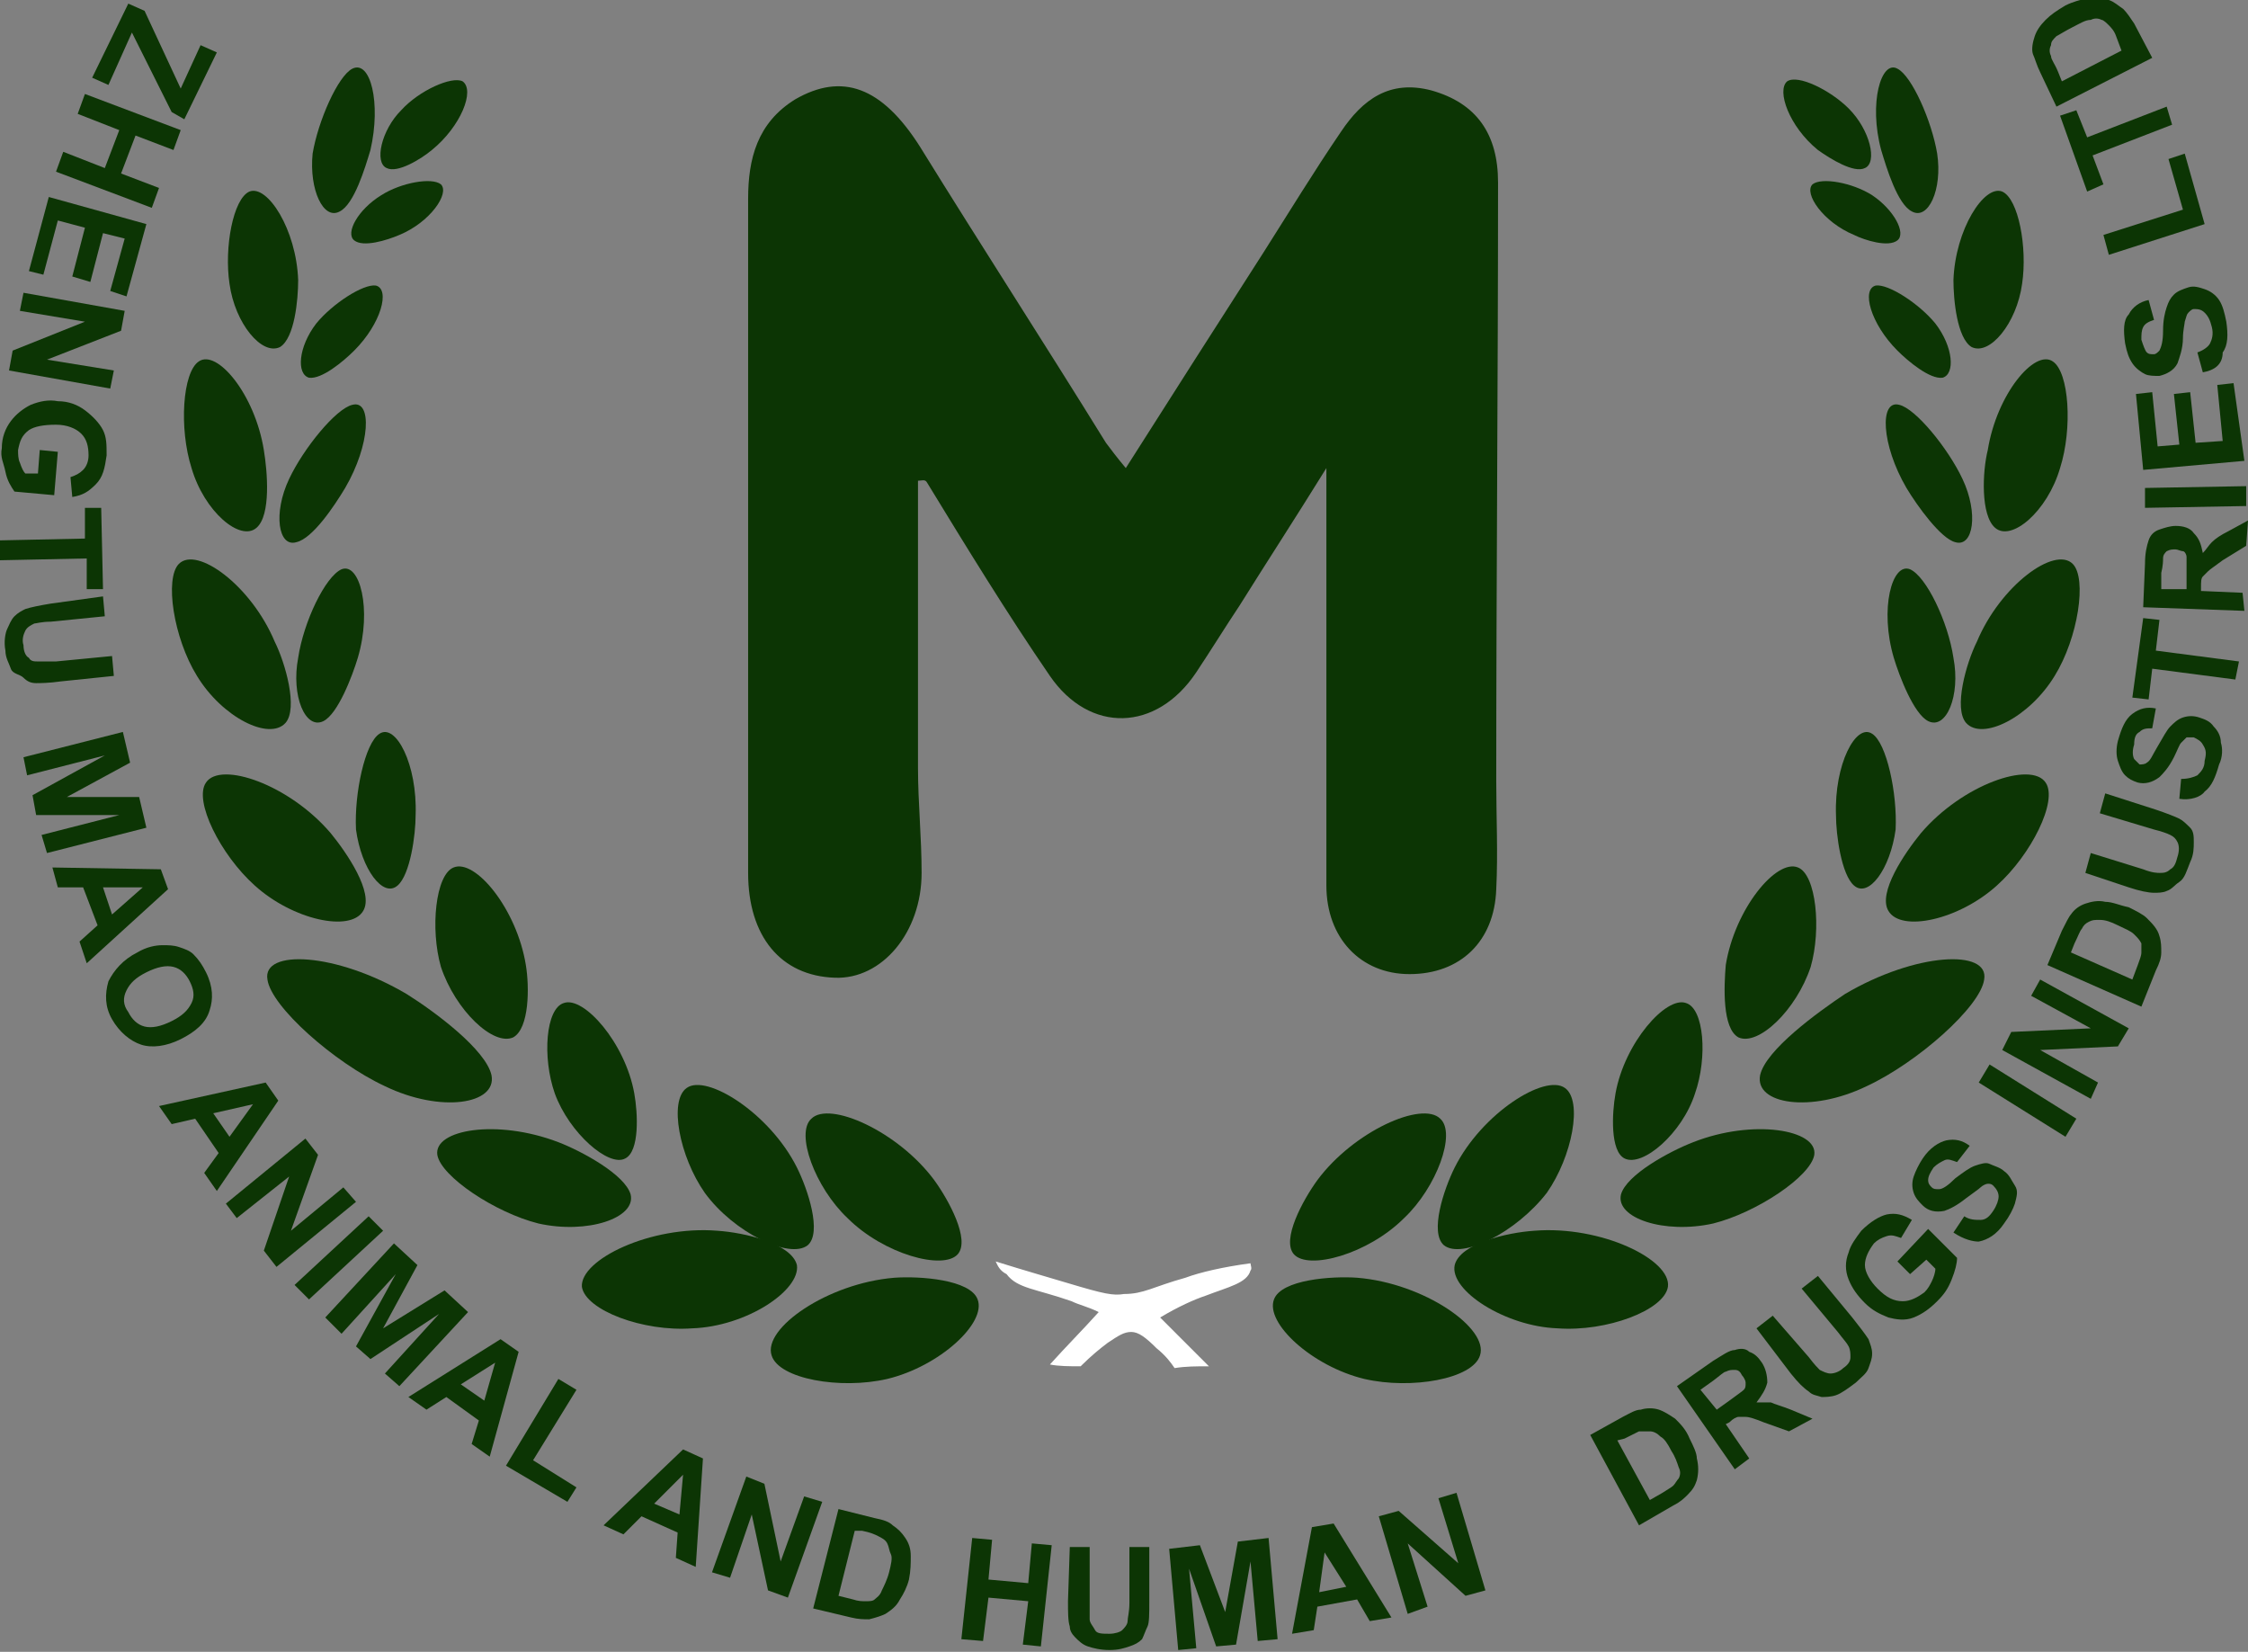 <?xml version="1.0" encoding="UTF-8"?>
<svg xmlns="http://www.w3.org/2000/svg" xmlns:xlink="http://www.w3.org/1999/xlink" version="1.1" id="Layer_1" x="0px" y="0px" viewBox="0 0 124.4 91.4" style="enable-background:new 0 0 124.4 91.4;" xml:space="preserve">
<rect x="0" y="0" width="124.4" height="91.4" fill="#808080" stroke="none"/>
<style type="text/css">
	.st0{fill:#FFFFFF;}
	.st1{fill:#0C3504;}
</style>
<path class="st0" d="M55.1,69.8c1.6,0.5,3,0.9,4,1.2c2,0.6,2.5,0.7,3.1,0.6c1.1,0,1.6-0.4,3.4-0.9c0.8-0.3,2.1-0.6,3.6-0.8  c0,0.1,0.1,0.3,0,0.4c-0.2,0.7-1.2,0.9-2.5,1.4c-0.6,0.2-1.5,0.6-2.5,1.2c0.9,0.9,1.8,1.8,2.7,2.7c-0.7,0-1.3,0-1.9,0.1  c-0.2-0.3-0.5-0.7-1-1.1c-0.6-0.6-1-0.9-1.4-0.9c-0.4,0-0.7,0.2-1.3,0.6c-0.4,0.3-0.9,0.7-1.5,1.3c-0.6,0-1.2,0-1.7-0.1  c0.9-1,1.8-1.9,2.7-2.9c-0.6-0.3-1.1-0.4-1.5-0.6c-2-0.7-3-0.7-3.6-1.5C55.3,70.3,55.2,70,55.1,69.8z"></path>
<g>
	<path class="st1" d="M50.8,26.6c0,5.3,0,10.6,0,15.9c0,1.9,0.2,3.8,0.2,5.8c0,3.3-2.2,5.9-4.8,5.8c-3-0.1-4.8-2.3-4.8-5.8   c0-12.4,0-24.9,0-37.3c0-2.2,0.5-4.2,2.6-5.5c2.6-1.5,4.8-0.7,6.9,2.6c3.4,5.5,6.9,10.9,10.3,16.4c0.3,0.4,0.6,0.8,1.1,1.4   c2.6-4.1,5.1-8,7.6-11.9c1.4-2.2,2.8-4.5,4.3-6.7c1.2-1.8,2.7-2.9,5-2.3c2.5,0.7,3.7,2.4,3.7,5.1c0,11-0.1,22.1-0.1,33.1   c0,2,0.1,4,0,6c-0.1,2.9-2,4.7-4.8,4.7c-2.7,0-4.6-2-4.6-4.9c0-7.5,0-14.9,0-23.1c-1.8,2.9-3.3,5.2-4.8,7.6   c-0.8,1.2-1.6,2.5-2.4,3.7c-2.2,3.3-5.9,3.4-8.1,0.2c-2.4-3.5-4.6-7.1-6.8-10.7C51.2,26.5,51,26.6,50.8,26.6z"></path>
	<g>
		<path class="st1" d="M71.6,69.4c-0.7-0.8,0.5-3,1.3-4.1c2-2.7,5.8-4.4,6.8-3.4c0.9,0.8-0.2,3.8-2,5.5    C75.7,69.4,72.4,70.3,71.6,69.4z"></path>
		<path class="st1" d="M70.5,71.9c0.4-1.1,3.2-1.3,4.6-1.2c3.7,0.3,7.3,2.8,6.8,4.3c-0.4,1.3-3.8,1.9-6.4,1.3    C72.6,75.6,70,73.2,70.5,71.9z"></path>
		<path class="st1" d="M79.9,68.9c-0.8-0.7,0-3.1,0.6-4.3c1.5-3,5-5.2,6.1-4.4c1,0.7,0.4,3.8-1,5.8C83.9,68.2,80.9,69.7,79.9,68.9z"></path>
		<path class="st1" d="M89.9,64.1c-0.8-0.4-0.7-2.5-0.5-3.6c0.5-2.8,2.8-5.4,3.9-5c1,0.3,1.2,3,0.5,5C93.1,62.7,90.9,64.6,89.9,64.1    z"></path>
		<path class="st1" d="M80.5,70c0.3-1.2,2.9-1.8,4.4-1.9c3.7-0.3,7.6,1.6,7.4,3.1c-0.2,1.3-3.4,2.5-6.1,2.3    C83.3,73.4,80.2,71.4,80.5,70z"></path>
		<path class="st1" d="M89.7,66.1c0.3-1.1,2.7-2.4,4-2.9c3.3-1.3,6.9-0.7,6.7,0.7c-0.2,1.2-3.2,3.2-5.6,3.8    C92.1,68.3,89.4,67.4,89.7,66.1z"></path>
		<path class="st1" d="M96.2,57.4c-0.9-0.5-0.8-2.8-0.7-4c0.5-3.1,2.8-5.9,4-5.4c1,0.4,1.3,3.4,0.7,5.5    C99.4,55.9,97.3,57.9,96.2,57.4z"></path>
		<path class="st1" d="M97.4,59.5c0.3-1.4,3.2-3.5,4.7-4.5c3.9-2.3,8-2.5,7.7-0.8c-0.2,1.5-3.7,4.6-6.5,5.9    C100.2,61.6,97.1,61.1,97.4,59.5z"></path>
		<path class="st1" d="M102.6,49c-0.7-0.6-1-2.8-1-3.9c-0.1-2.8,1.1-5.1,2-4.5c0.8,0.5,1.4,3.3,1.3,5.3    C104.6,48.1,103.4,49.7,102.6,49z"></path>
		<path class="st1" d="M104.5,50.4c-0.6-1,0.9-3.2,1.8-4.3c2.3-2.7,6.1-4,6.9-2.8c0.7,1-0.8,4-2.7,5.7    C108.4,50.9,105.2,51.6,104.5,50.4z"></path>
		<path class="st1" d="M106.7,39.9c-0.8-0.4-1.6-2.5-1.9-3.5c-0.8-2.7-0.1-5.3,0.9-4.9c0.9,0.4,2.1,2.9,2.4,4.9    C108.5,38.5,107.7,40.4,106.7,39.9z"></path>
		<path class="st1" d="M108.8,40c-0.7-0.8,0-3.3,0.6-4.5c1.3-3.1,4.3-5.3,5.3-4.3c0.8,0.8,0.3,4.1-1,6.2    C112.3,39.7,109.7,41,108.8,40z"></path>
		<path class="st1" d="M108.2,30c-0.8-0.2-2.1-2-2.7-3c-1.4-2.4-1.5-4.9-0.4-4.6c0.9,0.2,2.7,2.4,3.5,4.1    C109.5,28.4,109.2,30.3,108.2,30z"></path>
		<path class="st1" d="M110.4,29.2c-0.8-0.7-0.7-3.1-0.4-4.3c0.5-3.1,2.6-5.6,3.6-4.9c0.9,0.6,1.1,3.7,0.4,5.9    C113.3,28.3,111.3,30,110.4,29.2z"></path>
		<path class="st1" d="M107.5,20.9c-0.7,0.1-1.9-0.9-2.5-1.5c-1.5-1.5-2-3.4-1.2-3.6c0.7-0.1,2.4,1,3.3,2.1    C108.1,19.2,108.2,20.7,107.5,20.9z"></path>
		<path class="st1" d="M109.1,19.2c-0.8-0.5-1-2.6-1-3.7c0.1-2.8,1.7-5.3,2.7-4.9c0.9,0.4,1.4,3.1,1.1,5.1    C111.6,17.9,110.1,19.7,109.1,19.2z"></path>
		<path class="st1" d="M105,13.3c-0.5,0.4-1.8,0-2.4-0.3c-1.7-0.7-2.8-2.3-2.3-2.8c0.5-0.4,2.2-0.1,3.3,0.6    C104.8,11.6,105.5,12.9,105,13.3z"></path>
		<path class="st1" d="M103.2,9.3c-0.6,0.3-1.9-0.5-2.6-1C99,7,98.3,5,98.9,4.5c0.6-0.4,2.4,0.5,3.4,1.5    C103.5,7.2,103.9,9,103.2,9.3z"></path>
		<path class="st1" d="M105.8,11.7c-0.8-0.4-1.4-2.4-1.7-3.4c-0.7-2.6,0-5,0.9-4.5c0.8,0.4,1.9,2.9,2.2,4.7    C107.5,10.5,106.7,12.2,105.8,11.7z"></path>
	</g>
	<g>
		<path class="st1" d="M53,69.4c0.7-0.8-0.5-3-1.3-4.1c-2-2.7-5.8-4.4-6.8-3.4c-0.9,0.8,0.2,3.8,2,5.5C48.9,69.4,52.2,70.3,53,69.4z    "></path>
		<path class="st1" d="M54.1,71.9c-0.4-1.1-3.2-1.3-4.6-1.2c-3.7,0.3-7.3,2.8-6.8,4.3c0.4,1.3,3.8,1.9,6.4,1.3    C52,75.6,54.6,73.2,54.1,71.9z"></path>
		<path class="st1" d="M44.7,68.9c0.8-0.7,0-3.1-0.6-4.3c-1.5-3-5-5.2-6.1-4.4c-1,0.7-0.4,3.8,1,5.8C40.6,68.2,43.7,69.7,44.7,68.9z    "></path>
		<path class="st1" d="M34.6,64.1c0.8-0.4,0.7-2.5,0.5-3.6c-0.5-2.8-2.8-5.4-3.9-5c-1,0.3-1.2,3-0.5,5    C31.5,62.7,33.7,64.6,34.6,64.1z"></path>
		<path class="st1" d="M44.1,70c-0.3-1.2-2.9-1.8-4.4-1.9c-3.7-0.3-7.6,1.6-7.5,3.1c0.2,1.3,3.4,2.5,6.1,2.3    C41.3,73.4,44.3,71.4,44.1,70z"></path>
		<path class="st1" d="M34.9,66.1c-0.3-1.1-2.7-2.4-4-2.9c-3.4-1.3-6.9-0.7-6.7,0.7c0.2,1.2,3.2,3.2,5.6,3.8    C32.5,68.3,35.2,67.4,34.9,66.1z"></path>
		<path class="st1" d="M28.4,57.4c0.9-0.5,0.9-2.8,0.7-4c-0.5-3.1-2.8-5.9-4-5.4c-1,0.4-1.3,3.4-0.7,5.5    C25.2,55.9,27.3,57.9,28.4,57.4z"></path>
		<path class="st1" d="M27.2,59.5c-0.3-1.4-3.1-3.5-4.7-4.5c-3.9-2.3-8-2.5-7.7-0.8c0.2,1.5,3.7,4.6,6.5,5.9    C24.4,61.6,27.5,61.1,27.2,59.5z"></path>
		<path class="st1" d="M22,49c0.7-0.6,1-2.8,1-3.9c0.1-2.8-1.1-5.1-2-4.5c-0.8,0.5-1.4,3.3-1.3,5.3C20,48.1,21.2,49.7,22,49z"></path>
		<path class="st1" d="M20.1,50.4c0.6-1-0.9-3.2-1.8-4.3c-2.3-2.7-6.1-4-6.9-2.8c-0.7,1,0.8,4,2.7,5.7    C16.2,50.9,19.4,51.6,20.1,50.4z"></path>
		<path class="st1" d="M17.9,39.9c0.8-0.4,1.6-2.5,1.9-3.5c0.8-2.7,0.1-5.3-0.9-4.9c-0.9,0.4-2.1,2.9-2.4,4.9    C16.1,38.5,16.9,40.4,17.9,39.9z"></path>
		<path class="st1" d="M15.8,40c0.7-0.8,0-3.3-0.6-4.5c-1.3-3.1-4.3-5.3-5.3-4.3c-0.8,0.8-0.3,4.1,1,6.2C12.3,39.7,14.9,41,15.8,40z    "></path>
		<path class="st1" d="M16.4,30c0.9-0.2,2.1-2,2.7-3c1.4-2.4,1.5-4.9,0.4-4.6c-0.9,0.2-2.7,2.4-3.5,4.1C15.1,28.4,15.4,30.3,16.4,30    z"></path>
		<path class="st1" d="M14.2,29.2c0.8-0.7,0.6-3.1,0.4-4.3c-0.5-3.1-2.6-5.6-3.6-4.9c-0.9,0.6-1.1,3.7-0.4,5.9    C11.3,28.3,13.3,30,14.2,29.2z"></path>
		<path class="st1" d="M17.1,20.9c0.7,0.1,1.9-0.9,2.5-1.5c1.5-1.5,2-3.4,1.2-3.6c-0.7-0.1-2.4,1-3.3,2.1    C16.5,19.2,16.4,20.7,17.1,20.9z"></path>
		<path class="st1" d="M15.5,19.2c0.8-0.5,1-2.6,1-3.7c-0.1-2.8-1.7-5.3-2.7-4.9c-0.9,0.4-1.4,3.1-1.1,5.1    C13,17.9,14.5,19.7,15.5,19.2z"></path>
		<path class="st1" d="M19.6,13.3c0.5,0.4,1.8,0,2.5-0.3c1.7-0.7,2.8-2.3,2.3-2.8c-0.5-0.4-2.2-0.1-3.3,0.6    C19.8,11.6,19.1,12.9,19.6,13.3z"></path>
		<path class="st1" d="M21.4,9.3c0.6,0.3,1.9-0.5,2.5-1C25.5,7,26.3,5,25.6,4.5C25,4.2,23.2,5,22.2,6.1C21.1,7.2,20.7,9,21.4,9.3z"></path>
		<path class="st1" d="M18.8,11.7c0.8-0.4,1.4-2.4,1.7-3.4c0.6-2.6,0-5-1-4.5c-0.8,0.4-1.9,2.9-2.2,4.7    C17.1,10.5,17.9,12.2,18.8,11.7z"></path>
	</g>
	<g>
		<path class="st1" d="M7.1,0.2L8,0.6l2,4.3l1.1-2.4L12,2.9l-1.8,3.7L9.5,6.2L7.3,1.8L6,4.7L5.1,4.3L7.1,0.2z"></path>
		<path class="st1" d="M4.7,5.2l5.3,2L9.6,8.3L7.5,7.5L6.7,9.6l2.1,0.8l-0.4,1.1l-5.3-2l0.4-1.1l2.3,0.9l0.8-2.1L4.3,6.3L4.7,5.2z"></path>
		<path class="st1" d="M2.7,10.9l5.4,1.5l-1.1,4l-0.9-0.3l0.8-2.9l-1.2-0.3L5,15.6L4,15.3l0.7-2.7l-1.5-0.4l-0.8,3L1.6,15L2.7,10.9z    "></path>
		<path class="st1" d="M1.3,16.2l5.6,1l-0.2,1.1l-4.1,1.6l3.7,0.6l-0.2,1l-5.6-1l0.2-1.1l4-1.6l-3.6-0.6L1.3,16.2z"></path>
		<path class="st1" d="M2.2,24.9l1,0.1L3,27.4l-2.2-0.2c-0.2-0.3-0.4-0.6-0.5-1.1S0,25.3,0.1,24.8c0-0.6,0.2-1.1,0.5-1.5    s0.7-0.7,1.1-0.9c0.5-0.2,1-0.3,1.5-0.2c0.6,0,1.1,0.2,1.5,0.5c0.4,0.3,0.8,0.7,1,1.1c0.2,0.4,0.2,0.8,0.2,1.4    c-0.1,0.7-0.2,1.2-0.6,1.6s-0.7,0.6-1.3,0.7l-0.1-1.1c0.3-0.1,0.5-0.2,0.7-0.4s0.3-0.5,0.3-0.8c0-0.5-0.1-0.9-0.4-1.2    c-0.3-0.3-0.8-0.5-1.4-0.5c-0.7,0-1.2,0.1-1.5,0.3c-0.4,0.3-0.5,0.6-0.6,1.1c0,0.2,0,0.5,0.1,0.7c0.1,0.3,0.2,0.5,0.3,0.6l0.7,0    L2.2,24.9z"></path>
		<path class="st1" d="M0,29.9l4.7-0.1l0-1.7l0.9,0l0.1,4.5l-0.9,0l0-1.7L0,31L0,29.9z"></path>
		<path class="st1" d="M5.7,33l0.1,1.1l-3,0.3c-0.5,0-0.8,0.1-0.9,0.1c-0.2,0.1-0.4,0.2-0.5,0.4c-0.1,0.2-0.2,0.5-0.1,0.8    c0,0.3,0.1,0.6,0.3,0.7c0.1,0.2,0.3,0.2,0.5,0.2c0.2,0,0.5,0,1,0l3.1-0.3l0.1,1.1l-2.9,0.3c-0.7,0.1-1.2,0.1-1.4,0.1    c-0.3,0-0.5-0.1-0.7-0.3S0.7,37.3,0.6,37S0.3,36.4,0.3,36c-0.1-0.5,0-1,0.1-1.2s0.2-0.5,0.4-0.7s0.4-0.3,0.6-0.4    c0.3-0.1,0.8-0.2,1.4-0.3L5.7,33z"></path>
		<path class="st1" d="M1.3,41.9l5.5-1.4l0.4,1.7l-3.5,1.9l4,0l0.4,1.7l-5.5,1.4l-0.3-1l4.3-1.1l-4.6,0L1.8,44l4-2.2l-4.3,1.1    L1.3,41.9z"></path>
		<path class="st1" d="M4.8,53.3l-0.4-1.2l1-0.9l-0.8-2.1l-1.4,0L2.9,48l6,0.1l0.4,1.1L4.8,53.3z M6.2,50.6l1.7-1.5l-2.2,0L6.2,50.6    z"></path>
		<path class="st1" d="M7.6,52.7c0.5-0.3,1-0.4,1.4-0.4c0.3,0,0.6,0,0.9,0.1c0.3,0.1,0.6,0.2,0.8,0.4c0.3,0.3,0.5,0.6,0.7,1    c0.4,0.8,0.4,1.5,0.2,2.1c-0.2,0.7-0.8,1.2-1.6,1.6c-0.8,0.4-1.6,0.5-2.2,0.3s-1.2-0.7-1.6-1.4C5.8,55.7,5.8,55,6,54.3    C6.3,53.7,6.8,53.1,7.6,52.7z M8.1,53.8c-0.6,0.3-0.9,0.6-1.1,1c-0.2,0.4-0.2,0.8,0.1,1.2c0.2,0.4,0.5,0.7,0.9,0.8    c0.4,0.1,0.9,0,1.5-0.3s0.9-0.6,1.1-1c0.2-0.4,0.1-0.8-0.1-1.2c-0.2-0.4-0.5-0.7-0.9-0.8C9.2,53.4,8.7,53.5,8.1,53.8z"></path>
		<path class="st1" d="M12,65.9l-0.7-1l0.8-1.1l-1.3-1.9l-1.3,0.3l-0.7-1l5.9-1.3l0.7,1L12,65.9z M12.7,62.9l1.3-1.8l-2.2,0.5    L12.7,62.9z"></path>
		<path class="st1" d="M12.5,66.6l4.4-3.6l0.7,0.9l-1.5,4.2l2.9-2.4l0.7,0.8l-4.4,3.6l-0.7-0.9l1.4-4.1l-2.9,2.3L12.5,66.6z"></path>
		<path class="st1" d="M16.3,71.1l4.1-3.8l0.8,0.8l-4.1,3.8L16.3,71.1z"></path>
		<path class="st1" d="M18,72.9l3.8-4.1l1.3,1.2l-1.9,3.5l3.4-2.1l1.3,1.2l-3.8,4.1l-0.8-0.7l3-3.3l-3.8,2.5l-0.8-0.7l2.2-4l-3,3.3    L18,72.9z"></path>
		<path class="st1" d="M27.1,80.6l-1-0.7l0.4-1.3l-1.8-1.3l-1.1,0.7l-1-0.7l5.1-3.2l1,0.7L27.1,80.6z M26.8,77.5l0.6-2.1l-1.9,1.2    L26.8,77.5z"></path>
		<path class="st1" d="M28,81.1l2.9-4.8l1,0.6l-2.4,3.9l2.4,1.5l-0.5,0.8L28,81.1z"></path>
		<path class="st1" d="M38.5,86.7l-1.1-0.5l0.1-1.4l-2-0.9l-1,1l-1.1-0.5l4.4-4.2l1.1,0.5L38.5,86.7z M37.6,83.8l0.2-2.2l-1.6,1.6    L37.6,83.8z"></path>
		<path class="st1" d="M39.4,87l1.9-5.3l1,0.4l0.9,4.3l1.3-3.6l1,0.3l-1.9,5.3l-1.1-0.4l-0.9-4.2l-1.2,3.5L39.4,87z"></path>
		<path class="st1" d="M46.4,83.5l2,0.5c0.5,0.1,0.8,0.2,1,0.4c0.3,0.2,0.5,0.4,0.7,0.7c0.2,0.3,0.3,0.6,0.3,1c0,0.4,0,0.8-0.1,1.3    c-0.1,0.4-0.3,0.8-0.5,1.1c-0.2,0.4-0.5,0.6-0.8,0.8c-0.2,0.1-0.5,0.2-0.9,0.3c-0.3,0-0.6,0-1-0.1l-2.1-0.5L46.4,83.5z M47.3,84.7    l-0.9,3.6l0.8,0.2c0.3,0.1,0.5,0.1,0.7,0.1c0.2,0,0.4,0,0.5-0.1s0.3-0.2,0.4-0.5c0.1-0.2,0.3-0.6,0.4-1c0.1-0.4,0.2-0.8,0.1-1    s-0.1-0.4-0.2-0.6s-0.3-0.3-0.5-0.4c-0.2-0.1-0.4-0.2-0.9-0.3L47.3,84.7z"></path>
		<path class="st1" d="M53.2,90.7l0.6-5.6l1.1,0.1l-0.2,2.2l2.2,0.2l0.2-2.2l1.1,0.1l-0.6,5.6L56.6,91l0.3-2.4l-2.2-0.2l-0.3,2.4    L53.2,90.7z"></path>
		<path class="st1" d="M59.2,85.6l1.1,0l0,3.1c0,0.5,0,0.8,0,0.9c0,0.2,0.2,0.4,0.3,0.6s0.4,0.2,0.8,0.2c0.3,0,0.6-0.1,0.7-0.2    s0.3-0.3,0.3-0.5c0-0.2,0.1-0.5,0.1-1l0-3.1l1.1,0l0,3c0,0.7,0,1.2-0.1,1.4s-0.2,0.5-0.3,0.7c-0.2,0.2-0.4,0.3-0.7,0.4    s-0.6,0.2-1.1,0.2c-0.5,0-0.9-0.1-1.2-0.2c-0.3-0.1-0.5-0.3-0.7-0.5s-0.3-0.4-0.3-0.6c-0.1-0.3-0.1-0.8-0.1-1.4L59.2,85.6z"></path>
		<path class="st1" d="M65.2,91.3l-0.5-5.6l1.7-0.2l1.4,3.7l0.7-3.9l1.7-0.2l0.5,5.6l-1.1,0.1l-0.4-4.4L68.4,91l-1.1,0.1l-1.5-4.3    l0.4,4.4L65.2,91.3z"></path>
		<path class="st1" d="M77,89.5l-1.2,0.2l-0.7-1.2l-2.2,0.4l-0.2,1.3l-1.2,0.2l1.1-5.9l1.2-0.2L77,89.5z M74.5,87.8l-1.2-1.9    L73,88.1L74.5,87.8z"></path>
		<path class="st1" d="M77.9,89.3l-1.6-5.4l1.1-0.3l3.3,2.9l-1.1-3.6l1-0.3l1.6,5.4l-1.1,0.3l-3.2-2.9l1.1,3.5L77.9,89.3z"></path>
		<path class="st1" d="M88,79.4l1.8-1c0.4-0.2,0.7-0.4,1-0.4c0.3-0.1,0.7-0.1,1,0c0.3,0.1,0.6,0.3,0.9,0.5c0.3,0.3,0.6,0.6,0.8,1.1    c0.2,0.4,0.4,0.8,0.4,1.1c0.1,0.4,0.1,0.8,0,1.2c-0.1,0.3-0.2,0.5-0.5,0.8c-0.2,0.2-0.4,0.4-0.8,0.6l-1.9,1.1L88,79.4z M89.5,79.7    l1.8,3.3l0.7-0.4c0.3-0.2,0.5-0.3,0.6-0.4c0.1-0.1,0.2-0.3,0.3-0.4c0.1-0.2,0.1-0.4,0-0.6c-0.1-0.3-0.2-0.6-0.4-0.9    c-0.2-0.4-0.4-0.7-0.6-0.8c-0.2-0.2-0.4-0.3-0.6-0.3s-0.4,0-0.6,0c-0.2,0.1-0.4,0.2-0.8,0.4L89.5,79.7z"></path>
		<path class="st1" d="M96,81.3l-3.2-4.6l2-1.4c0.5-0.3,0.9-0.6,1.2-0.6c0.3-0.1,0.6-0.1,0.8,0.1c0.3,0.1,0.5,0.3,0.7,0.6    c0.2,0.3,0.3,0.7,0.3,1.1c-0.1,0.4-0.3,0.7-0.6,1.1c0.3,0,0.5,0,0.8,0c0.2,0.1,0.6,0.2,1.1,0.4l1.2,0.5L99,79.2l-1.4-0.5    c-0.5-0.2-0.8-0.3-1-0.3c-0.2,0-0.3,0-0.4,0c-0.1,0-0.3,0.1-0.5,0.3l-0.2,0.1l1.3,1.9L96,81.3z M95,78l0.7-0.5    c0.4-0.3,0.7-0.5,0.8-0.6c0.1-0.1,0.1-0.2,0.1-0.4c0-0.1-0.1-0.3-0.2-0.4c-0.1-0.2-0.2-0.3-0.4-0.3s-0.3,0-0.5,0.1    c-0.1,0-0.3,0.2-0.7,0.5l-0.7,0.5L95,78z"></path>
		<path class="st1" d="M97.2,73.5l0.9-0.7l2,2.3c0.3,0.4,0.5,0.6,0.6,0.7c0.2,0.1,0.4,0.2,0.6,0.2s0.5-0.1,0.7-0.3    c0.3-0.2,0.4-0.4,0.4-0.6s0-0.4-0.1-0.6s-0.3-0.4-0.6-0.8l-2-2.4l0.9-0.7l1.9,2.3c0.4,0.5,0.7,0.9,0.9,1.2    c0.1,0.3,0.2,0.5,0.2,0.8c0,0.3-0.1,0.5-0.2,0.8c-0.1,0.3-0.4,0.5-0.7,0.8c-0.4,0.3-0.8,0.6-1.1,0.7c-0.3,0.1-0.6,0.1-0.8,0.1    c-0.3-0.1-0.5-0.1-0.7-0.3c-0.3-0.2-0.6-0.5-1-1L97.2,73.5z"></path>
		<path class="st1" d="M105.7,70.5l-0.7-0.7l1.7-1.8l1.6,1.6c0,0.3-0.1,0.7-0.3,1.2s-0.4,0.8-0.8,1.2c-0.4,0.4-0.8,0.7-1.3,0.9    s-1,0.1-1.4,0c-0.5-0.2-0.9-0.4-1.3-0.8c-0.4-0.4-0.7-0.8-0.9-1.3c-0.2-0.5-0.2-1,0-1.5c0.1-0.4,0.4-0.8,0.7-1.2    c0.5-0.5,1-0.8,1.4-0.9c0.5-0.1,0.9,0,1.4,0.3l-0.6,1c-0.3-0.1-0.5-0.2-0.8-0.1c-0.3,0.1-0.5,0.2-0.7,0.4    c-0.3,0.4-0.5,0.8-0.5,1.2s0.3,0.9,0.7,1.3c0.5,0.5,0.9,0.7,1.4,0.7c0.4,0,0.8-0.2,1.2-0.5c0.2-0.2,0.3-0.4,0.4-0.6    c0.1-0.2,0.2-0.5,0.2-0.7l-0.5-0.5L105.7,70.5z"></path>
		<path class="st1" d="M108.1,68.2l0.6-0.9c0.3,0.2,0.6,0.2,0.9,0.2s0.5-0.2,0.7-0.5c0.2-0.3,0.3-0.6,0.3-0.8c0-0.2-0.1-0.4-0.3-0.6    c-0.1-0.1-0.2-0.1-0.3-0.1c-0.1,0-0.3,0.1-0.4,0.2c-0.1,0.1-0.4,0.3-0.8,0.6c-0.5,0.4-0.9,0.6-1.2,0.7c-0.5,0.1-0.9,0-1.2-0.3    c-0.2-0.2-0.4-0.4-0.5-0.7c-0.1-0.3-0.1-0.6,0-0.9c0.1-0.3,0.3-0.7,0.5-1c0.4-0.6,0.9-0.9,1.3-1c0.5-0.1,0.9,0,1.3,0.3l-0.7,0.9    c-0.3-0.1-0.5-0.2-0.7-0.1c-0.2,0.1-0.4,0.2-0.6,0.4c-0.2,0.3-0.3,0.5-0.3,0.7c0,0.2,0.1,0.3,0.2,0.4c0.1,0.1,0.2,0.1,0.4,0.1    c0.2,0,0.5-0.2,0.9-0.6c0.4-0.3,0.8-0.6,1.1-0.7c0.3-0.1,0.6-0.2,0.8-0.1s0.6,0.2,0.8,0.4c0.3,0.2,0.4,0.5,0.6,0.8s0.1,0.6,0,1    c-0.1,0.3-0.3,0.7-0.6,1.1c-0.4,0.6-0.9,0.9-1.4,1C109.2,68.7,108.7,68.6,108.1,68.2z"></path>
		<path class="st1" d="M114.3,62.9l-4.8-3l0.6-1l4.8,3L114.3,62.9z"></path>
		<path class="st1" d="M115.7,60.8l-4.9-2.7l0.5-1l4.4-0.2l-3.3-1.8l0.5-0.9l4.9,2.7l-0.6,1l-4.3,0.2l3.2,1.8L115.7,60.8z"></path>
		<path class="st1" d="M113.3,53.4l0.8-1.9c0.2-0.4,0.4-0.8,0.5-0.9c0.2-0.3,0.5-0.5,0.8-0.6c0.3-0.1,0.7-0.2,1.1-0.1    c0.4,0,0.8,0.2,1.3,0.3c0.4,0.2,0.8,0.4,1,0.6c0.3,0.3,0.6,0.6,0.7,1c0.1,0.3,0.1,0.6,0.1,0.9c0,0.3-0.1,0.6-0.3,1l-0.8,2    L113.3,53.4z M114.6,52.7l3.4,1.5l0.3-0.8c0.1-0.3,0.2-0.5,0.2-0.7c0-0.2,0-0.4,0-0.5c-0.1-0.2-0.2-0.3-0.4-0.5    c-0.2-0.2-0.5-0.3-0.9-0.5s-0.7-0.3-1-0.3s-0.4,0-0.6,0.1s-0.3,0.2-0.4,0.4c-0.1,0.1-0.2,0.4-0.4,0.8L114.6,52.7z"></path>
		<path class="st1" d="M115.4,48.3l0.3-1.1l2.9,0.9c0.5,0.2,0.8,0.2,0.9,0.2c0.2,0,0.4,0,0.6-0.2c0.2-0.1,0.3-0.3,0.4-0.7    c0.1-0.3,0.1-0.6,0-0.8c-0.1-0.2-0.2-0.3-0.4-0.4c-0.2-0.1-0.5-0.2-0.9-0.3l-3-0.9l0.3-1.1l2.8,0.9c0.6,0.2,1.1,0.4,1.3,0.5    s0.4,0.3,0.6,0.5s0.2,0.5,0.2,0.8s0,0.7-0.2,1.1c-0.2,0.5-0.3,0.9-0.6,1.1s-0.4,0.4-0.7,0.5c-0.2,0.1-0.5,0.1-0.7,0.1    c-0.3,0-0.8-0.1-1.4-0.3L115.4,48.3z"></path>
		<path class="st1" d="M120.6,44.2l0.1-1.1c0.4,0,0.7-0.1,0.9-0.2c0.2-0.2,0.4-0.4,0.4-0.8c0.1-0.4,0.1-0.6-0.1-0.9    c-0.1-0.2-0.3-0.3-0.5-0.4c-0.1,0-0.3,0-0.4,0c-0.1,0.1-0.2,0.2-0.3,0.3c-0.1,0.1-0.2,0.4-0.4,0.8c-0.3,0.6-0.6,0.9-0.8,1.1    c-0.4,0.3-0.8,0.4-1.2,0.3c-0.3-0.1-0.5-0.2-0.7-0.4s-0.3-0.5-0.4-0.8c-0.1-0.3-0.1-0.7,0-1.1c0.2-0.7,0.4-1.2,0.8-1.5    s0.8-0.4,1.3-0.3l-0.2,1.1c-0.3,0-0.5,0-0.7,0.2c-0.2,0.1-0.3,0.3-0.3,0.7c-0.1,0.3-0.1,0.6,0,0.8c0.1,0.1,0.2,0.2,0.3,0.3    c0.1,0,0.3,0,0.4-0.1c0.2-0.1,0.3-0.4,0.6-0.9s0.5-0.9,0.7-1.1c0.2-0.2,0.4-0.4,0.7-0.5c0.3-0.1,0.6-0.1,0.9,0    c0.3,0.1,0.6,0.2,0.8,0.5c0.2,0.2,0.4,0.5,0.4,0.9c0.1,0.3,0.1,0.8-0.1,1.2c-0.2,0.7-0.4,1.2-0.8,1.5    C121.8,44.1,121.2,44.3,120.6,44.2z"></path>
		<path class="st1" d="M123.7,37.6l-4.6-0.6l-0.2,1.7l-0.9-0.1l0.6-4.4l0.9,0.1l-0.2,1.7l4.6,0.6L123.7,37.6z"></path>
		<path class="st1" d="M124.2,33.8l-5.6-0.2l0.1-2.4c0-0.6,0.1-1,0.2-1.3c0.1-0.3,0.3-0.5,0.6-0.6c0.3-0.1,0.6-0.2,0.9-0.2    c0.4,0,0.8,0.1,1,0.4c0.3,0.3,0.4,0.6,0.5,1.1c0.2-0.2,0.3-0.4,0.5-0.6s0.5-0.4,0.9-0.6l1.1-0.6l-0.1,1.4l-1.3,0.8    c-0.4,0.3-0.7,0.5-0.8,0.6c-0.1,0.1-0.2,0.2-0.3,0.3s-0.1,0.3-0.1,0.6l0,0.2l2.3,0.1L124.2,33.8z M121,32.6l0-0.8c0-0.5,0-0.9,0-1    s-0.1-0.3-0.2-0.3s-0.3-0.1-0.4-0.1c-0.2,0-0.3,0-0.5,0.1c-0.1,0.1-0.2,0.2-0.2,0.4c0,0.1,0,0.4-0.1,0.8l0,0.9L121,32.6z"></path>
		<path class="st1" d="M124.3,28l-5.6,0.1l0-1.1l5.6-0.1L124.3,28z"></path>
		<path class="st1" d="M124.2,25.5l-5.6,0.5l-0.4-4.2l0.9-0.1l0.3,3l1.2-0.1l-0.3-2.8l0.9-0.1l0.3,2.8l1.5-0.1l-0.3-3.1l0.9-0.1    L124.2,25.5z"></path>
		<path class="st1" d="M121.9,20.6l-0.3-1.1c0.3-0.1,0.6-0.3,0.7-0.5c0.1-0.2,0.2-0.5,0.1-0.9c-0.1-0.4-0.2-0.6-0.4-0.8    c-0.2-0.2-0.4-0.2-0.6-0.2c-0.1,0-0.2,0.1-0.3,0.2c-0.1,0.1-0.1,0.2-0.2,0.5c0,0.1-0.1,0.5-0.1,0.9c0,0.6-0.2,1.1-0.3,1.4    c-0.2,0.4-0.6,0.6-1,0.7c-0.3,0-0.6,0-0.8-0.1s-0.5-0.3-0.7-0.6c-0.2-0.3-0.3-0.6-0.4-1.1c-0.1-0.7-0.1-1.3,0.2-1.6    c0.2-0.4,0.6-0.7,1.1-0.8l0.3,1.1c-0.3,0.1-0.5,0.2-0.6,0.4s-0.1,0.4-0.1,0.7c0.1,0.3,0.2,0.6,0.3,0.7c0.1,0.1,0.2,0.1,0.4,0.1    c0.1,0,0.2-0.1,0.3-0.2c0.1-0.2,0.2-0.5,0.2-1.1c0-0.6,0.1-1,0.2-1.3c0.1-0.3,0.2-0.5,0.4-0.7c0.2-0.2,0.5-0.3,0.8-0.4    c0.3-0.1,0.6,0,0.9,0.1c0.3,0.1,0.6,0.3,0.8,0.6s0.3,0.7,0.4,1.2c0.1,0.7,0.1,1.3-0.2,1.7C123,20.2,122.5,20.5,121.9,20.6z"></path>
		<path class="st1" d="M122,12.4l-5.3,1.7l-0.3-1.1l4.4-1.4L120,8.8l0.9-0.3L122,12.4z"></path>
		<path class="st1" d="M120.2,6.9l-4.4,1.7l0.6,1.6l-0.9,0.4L114,6.4l0.9-0.3l0.6,1.5l4.4-1.7L120.2,6.9z"></path>
		<path class="st1" d="M113.8,5.9l-0.9-1.9c-0.2-0.4-0.3-0.8-0.4-1c-0.1-0.3,0-0.7,0.1-1c0.1-0.3,0.3-0.6,0.6-0.9    c0.3-0.3,0.6-0.5,1.1-0.8c0.4-0.2,0.8-0.3,1.2-0.4c0.4-0.1,0.8,0,1.2,0.1c0.3,0.1,0.5,0.3,0.8,0.5c0.2,0.2,0.4,0.5,0.6,0.8l1,1.9    L113.8,5.9z M114.1,4.5l3.3-1.7L117.1,2c-0.1-0.3-0.3-0.5-0.4-0.6c-0.1-0.1-0.3-0.3-0.4-0.3c-0.2-0.1-0.4-0.1-0.6,0    c-0.3,0-0.6,0.2-1,0.4S114,1.9,113.8,2c-0.2,0.2-0.3,0.3-0.3,0.5c-0.1,0.2-0.1,0.4,0,0.6c0,0.2,0.2,0.4,0.4,0.9L114.1,4.5z"></path>
	</g>
</g>
</svg>
